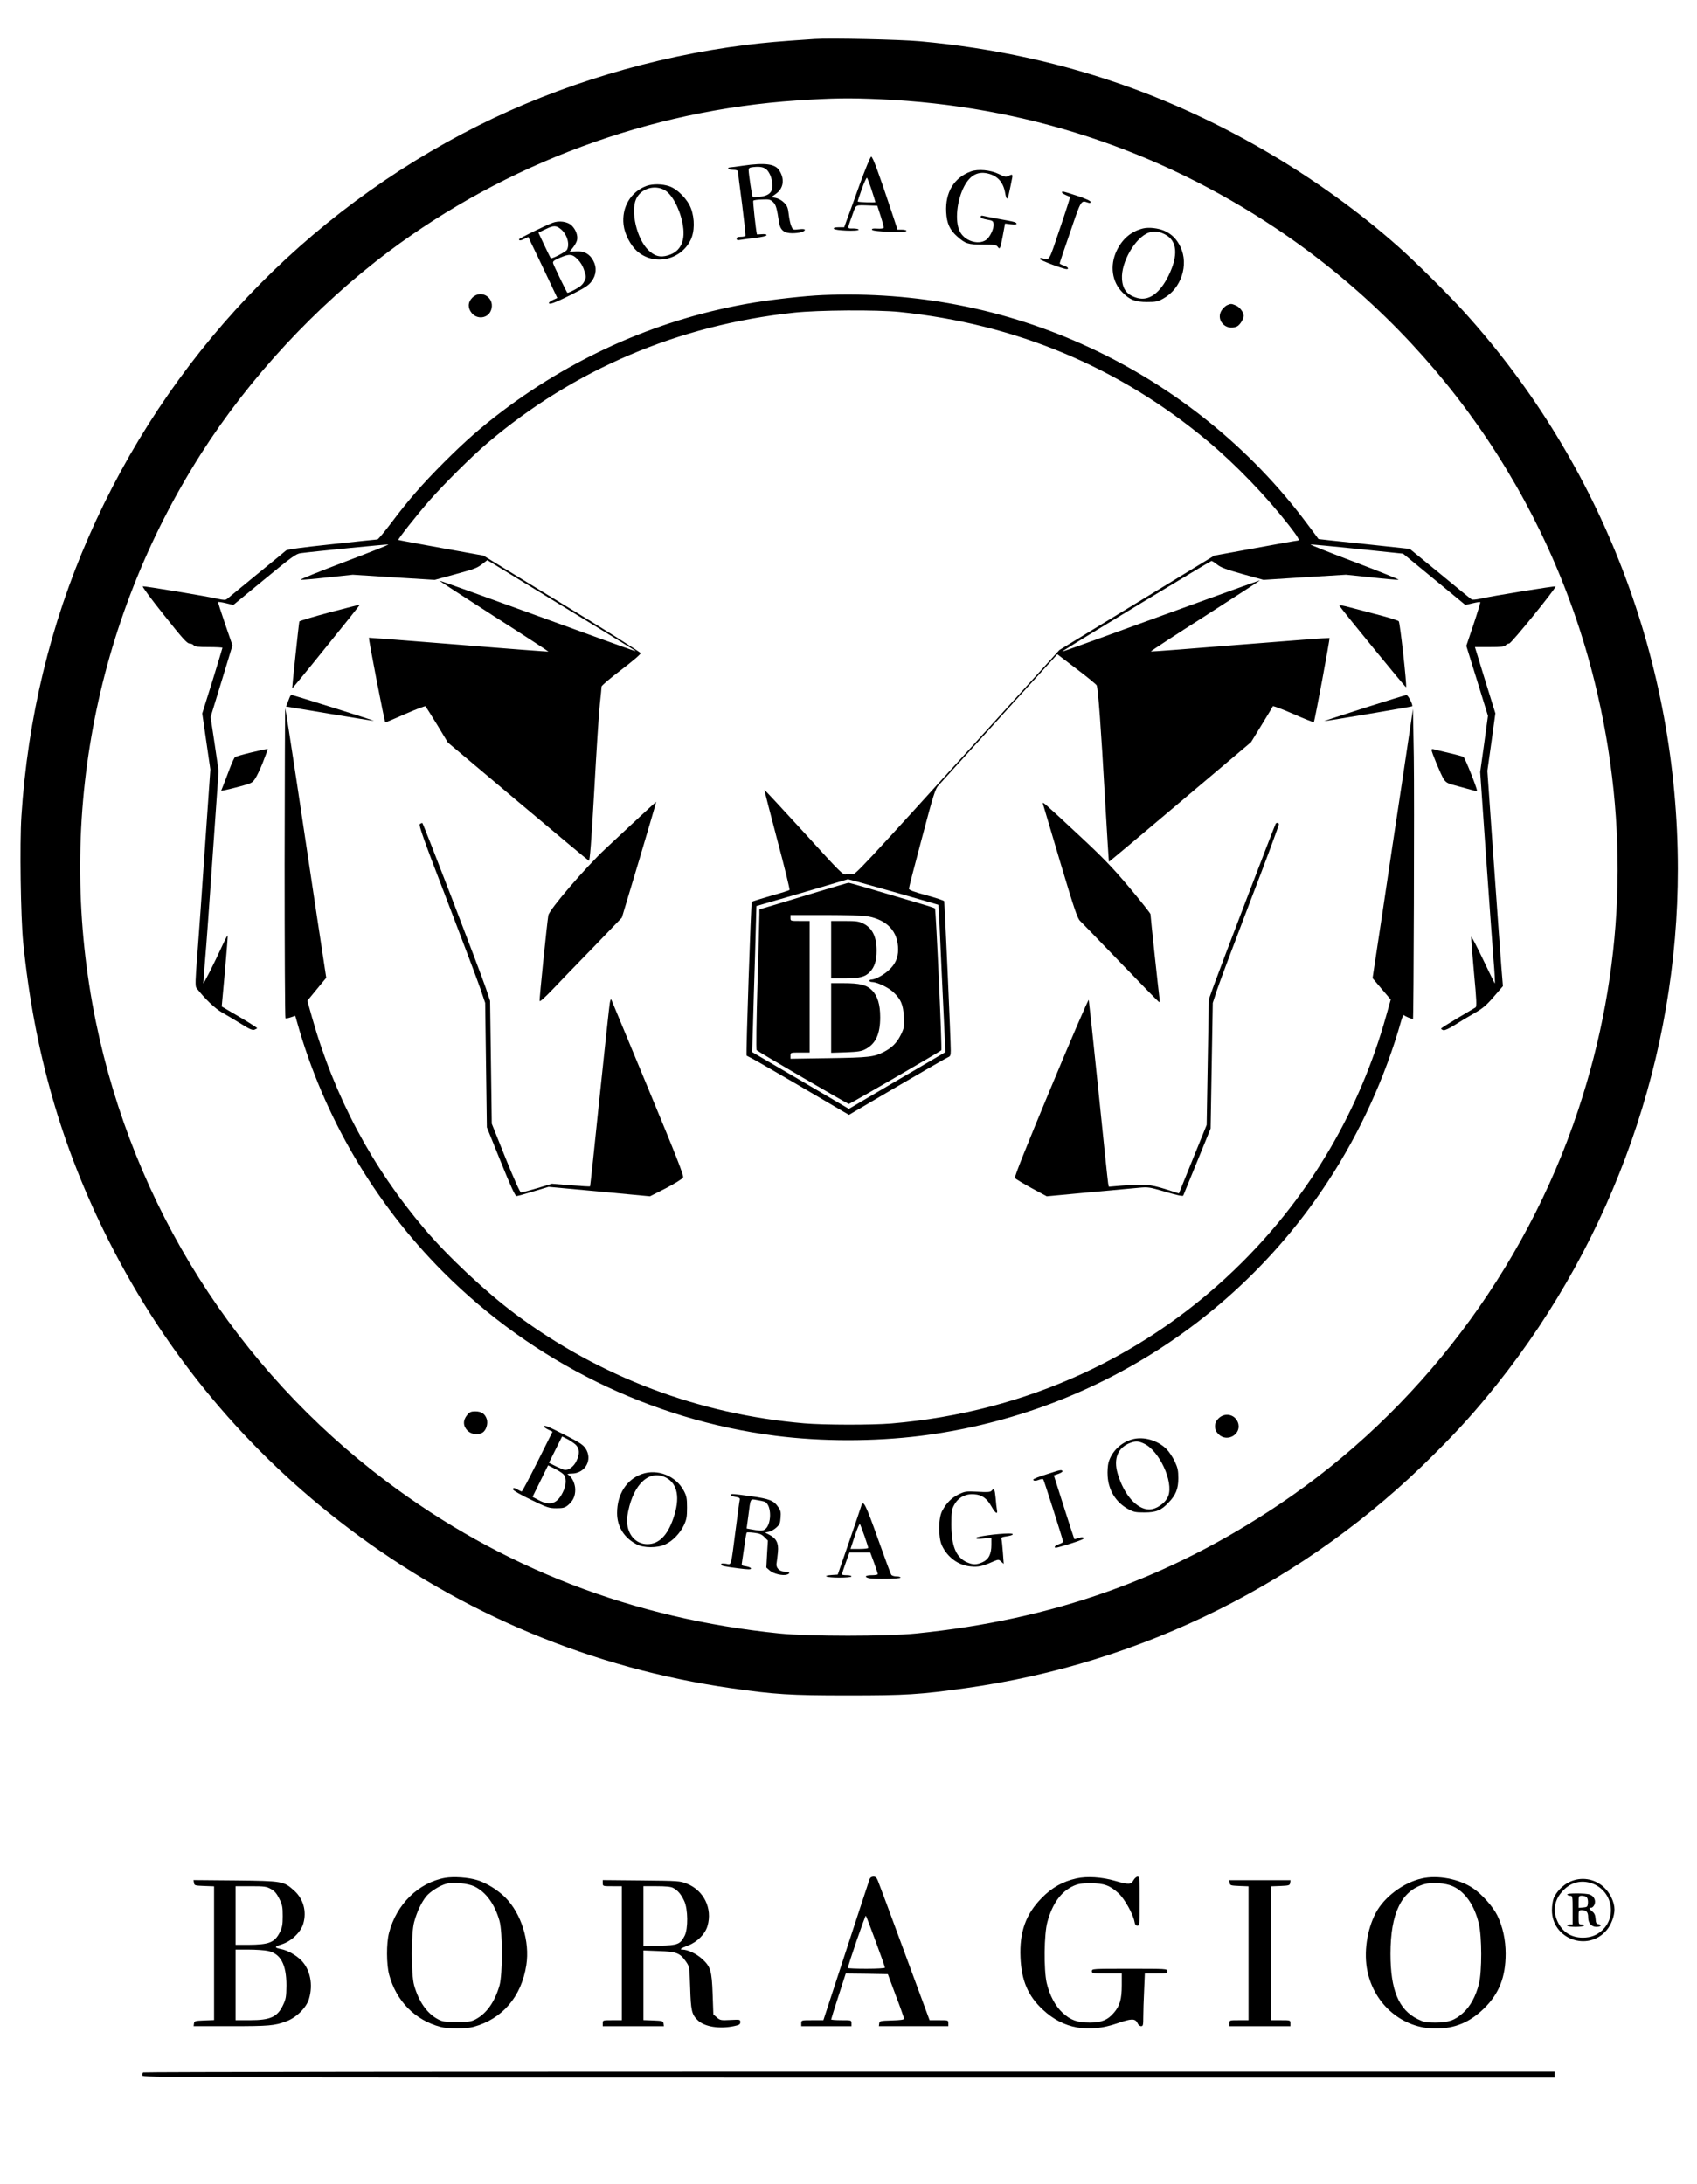 <?xml version="1.0" standalone="no"?>
<!DOCTYPE svg PUBLIC "-//W3C//DTD SVG 20010904//EN"
 "http://www.w3.org/TR/2001/REC-SVG-20010904/DTD/svg10.dtd">
<svg version="1.0" xmlns="http://www.w3.org/2000/svg"
 width="1419pt" height="1826pt" viewBox="0 0 1419 1826"
 preserveAspectRatio="xMidYMid meet">

<g transform="translate(0,1826) scale(0.1,-0.1)"
fill="#000000" stroke="none">
<path d="M6810 17934 c-312 -21 -402 -29 -575 -50 -773 -97 -1554 -332 -2236
-674 -1453 -729 -2602 -1941 -3256 -3435 -322 -734 -511 -1519 -564 -2339 -15
-231 -6 -845 15 -1056 93 -919 320 -1710 716 -2495 481 -953 1157 -1763 2011
-2407 941 -711 2032 -1166 3189 -1332 371 -53 492 -61 980 -61 487 0 598 7
985 61 1478 206 2850 890 3910 1949 219 218 352 366 533 592 977 1226 1512
2749 1512 4308 -1 1725 -632 3376 -1776 4645 -134 149 -418 431 -563 559 -638
565 -1427 1034 -2233 1327 -562 204 -1147 333 -1768 389 -163 15 -752 28 -880
19z m555 -504 c1201 -54 2317 -419 3307 -1081 1331 -890 2280 -2242 2662
-3790 297 -1204 250 -2416 -139 -3584 -445 -1337 -1338 -2515 -2497 -3292
-925 -621 -1892 -965 -3038 -1080 -248 -25 -892 -25 -1140 0 -1230 124 -2326
548 -3288 1271 -1256 945 -2114 2304 -2431 3846 -335 1636 -21 3332 879 4745
406 637 959 1233 1570 1692 983 737 2182 1181 3415 1263 302 20 433 22 700 10z"/>
<path d="M7185 16708 c-48 -134 -96 -267 -107 -295 l-19 -53 -46 0 c-31 0 -43
-4 -41 -12 6 -16 208 -24 208 -8 0 5 -21 10 -46 10 -52 0 -51 -11 -5 117 32
87 16 79 149 75 l58 -2 28 -87 c16 -49 27 -92 25 -98 -2 -5 -26 -8 -53 -6 -37
2 -47 0 -44 -10 6 -17 288 -26 288 -9 0 5 -17 10 -38 10 l-37 0 -54 163 c-104
313 -153 447 -166 447 -7 0 -48 -99 -100 -242z m104 -38 c17 -52 31 -97 31
-100 0 -5 -142 -1 -148 5 -1 1 14 48 34 104 20 56 40 99 44 94 4 -4 22 -51 39
-103z"/>
<path d="M6215 16875 c-49 -7 -98 -14 -107 -14 -37 -2 -16 -21 22 -21 25 0 40
-5 40 -12 0 -7 16 -130 35 -273 18 -143 31 -263 29 -267 -3 -4 -21 -8 -40 -8
-24 0 -34 -4 -34 -16 0 -12 7 -14 28 -10 15 3 71 10 125 17 60 7 97 16 97 23
0 7 -14 10 -40 8 -22 -2 -40 -3 -41 -1 -10 48 -35 276 -30 281 4 5 37 9 74 10
59 3 69 0 92 -22 24 -24 31 -50 50 -174 10 -60 43 -86 109 -86 58 0 106 13
106 29 0 6 -20 8 -50 4 -49 -6 -50 -5 -64 28 -8 19 -17 63 -21 99 -6 54 -13
70 -39 96 -19 19 -48 35 -69 39 l-37 7 40 29 c63 46 73 123 25 196 -35 53
-119 64 -300 38z m202 -40 c12 -14 27 -42 32 -63 28 -100 1 -146 -93 -157 -31
-4 -59 -5 -62 -2 -6 6 -33 188 -34 224 0 18 7 23 38 26 60 7 96 -1 119 -28z"/>
<path d="M8117 16826 c-140 -52 -214 -174 -205 -340 5 -94 30 -149 93 -204 68
-60 90 -67 212 -67 99 0 114 -2 126 -19 18 -25 21 -18 43 97 l18 98 48 -6 c30
-4 48 -3 48 3 0 14 -11 17 -150 42 -63 12 -123 23 -132 26 -11 3 -18 0 -18 -9
0 -9 18 -17 53 -23 47 -8 52 -12 55 -36 5 -39 -31 -113 -64 -135 -67 -44 -181
-6 -219 74 -42 85 -24 259 38 376 51 96 119 130 210 103 75 -22 119 -76 133
-165 4 -23 10 -41 15 -41 4 0 13 26 19 58 7 31 16 75 20 97 11 48 7 52 -25 35
-23 -12 -32 -11 -83 15 -69 34 -175 44 -235 21z"/>
<path d="M5407 16706 c-132 -48 -210 -178 -193 -325 9 -77 57 -171 113 -221
140 -123 363 -78 447 92 35 69 36 180 4 265 -28 76 -113 163 -182 186 -59 20
-137 21 -189 3z m148 -34 c61 -32 125 -148 151 -273 31 -147 -11 -242 -120
-274 -66 -20 -114 -7 -168 47 -93 93 -146 320 -99 424 39 86 151 122 236 76z"/>
<path d="M8880 16651 c0 -5 15 -14 33 -22 17 -7 34 -14 35 -15 2 -1 -36 -120
-85 -264 -97 -287 -83 -265 -152 -248 -8 2 -15 -1 -17 -7 -4 -9 197 -85 225
-85 24 0 9 19 -24 30 -19 6 -35 15 -34 18 0 4 39 122 88 262 93 273 89 266
149 246 15 -5 22 -3 22 6 0 8 -43 28 -113 51 -123 40 -127 41 -127 28z"/>
<path d="M4620 16397 c-72 -28 -280 -130 -280 -138 0 -13 17 -11 49 6 l28 14
78 -162 c43 -89 97 -204 121 -255 l44 -93 -35 -16 c-19 -9 -35 -20 -35 -25 0
-18 43 -3 180 65 120 60 150 79 177 115 39 52 45 116 14 172 -30 57 -76 82
-142 78 l-56 -3 28 35 c15 19 31 47 34 62 9 37 -10 89 -45 123 -35 33 -105 43
-160 22z m71 -54 c51 -43 75 -125 50 -171 -10 -18 -127 -79 -136 -71 -2 3 -27
52 -54 110 l-49 104 56 27 c71 35 92 35 133 1z m139 -251 c24 -24 44 -57 55
-93 17 -52 17 -58 1 -91 -13 -26 -33 -45 -77 -68 -33 -18 -62 -30 -65 -28 -7
7 -111 222 -118 244 -6 18 2 25 51 47 82 36 108 35 153 -11z"/>
<path d="M9557 16350 c-100 -25 -173 -88 -221 -189 -57 -123 -38 -259 51 -347
60 -61 107 -79 203 -79 76 0 91 3 139 30 148 82 213 281 142 430 -31 66 -73
108 -136 136 -51 22 -129 31 -178 19z m183 -49 c104 -52 115 -175 31 -346 -72
-146 -163 -212 -258 -187 -87 24 -126 70 -131 160 -9 139 111 347 224 387 44
16 82 12 134 -14z"/>
<path d="M3949 15771 c-38 -38 -39 -87 -4 -129 46 -55 133 -44 159 20 43 102
-77 186 -155 109z"/>
<path d="M6880 15793 c-145 -6 -407 -35 -583 -64 -759 -127 -1470 -434 -2091
-902 -179 -135 -314 -253 -492 -431 -183 -183 -300 -318 -445 -511 -56 -74
-107 -135 -113 -135 -6 0 -177 -18 -380 -40 -254 -27 -373 -43 -385 -53 -9 -8
-119 -99 -246 -202 -126 -104 -237 -194 -246 -202 -13 -11 -26 -11 -80 1 -91
21 -610 107 -625 104 -7 -2 73 -110 177 -240 152 -192 193 -238 213 -238 13 0
29 -7 36 -15 10 -12 37 -15 126 -15 63 0 114 -3 114 -6 0 -3 -38 -128 -84
-278 l-85 -271 34 -234 34 -234 -45 -646 c-24 -355 -53 -762 -64 -905 -17
-208 -18 -261 -8 -275 70 -91 157 -174 216 -207 37 -21 108 -63 158 -94 71
-45 95 -55 112 -49 12 5 22 10 22 13 0 5 -108 72 -221 137 l-75 44 27 295 c14
162 25 297 23 299 -2 2 -19 -29 -38 -70 -74 -162 -166 -343 -166 -329 0 9 7
97 15 195 9 99 38 495 64 880 l49 700 -33 225 -34 225 92 300 91 299 -62 180
c-34 99 -60 181 -58 183 2 2 31 -2 65 -10 l62 -15 260 214 c226 186 264 214
302 219 103 14 722 75 734 73 7 -2 -160 -68 -371 -148 -211 -80 -374 -146
-362 -147 11 -2 114 7 229 20 l207 22 343 -22 342 -21 165 45 c178 49 187 52
240 93 l35 27 610 -373 c336 -205 617 -377 625 -383 19 -13 46 -23 -865 308
-423 154 -771 279 -772 277 -2 -1 204 -135 456 -297 253 -161 458 -295 457
-297 -2 -1 -340 24 -751 58 -412 33 -749 59 -750 58 -5 -7 131 -708 137 -708
4 0 79 32 168 71 89 39 165 68 168 64 3 -3 47 -73 97 -154 l90 -149 584 -492
c321 -270 589 -494 595 -496 8 -3 21 156 45 588 18 326 39 652 47 723 8 72 14
137 14 145 0 8 74 71 165 140 93 71 164 131 162 139 -1 8 -297 195 -659 415
l-656 401 -354 64 c-194 35 -355 65 -357 67 -6 5 151 204 259 328 123 140 355
371 485 481 724 616 1595 987 2565 1091 203 22 691 25 880 6 979 -101 1841
-463 2580 -1081 235 -197 483 -454 678 -703 81 -105 94 -128 70 -128 -7 0
-166 -28 -354 -63 l-340 -62 -648 -395 -648 -395 -526 -580 c-1183 -1305
-1183 -1304 -1209 -1294 -14 5 -33 5 -48 -1 -24 -9 -43 10 -352 350 -180 197
-329 357 -331 356 -1 -2 47 -190 107 -417 61 -228 107 -417 103 -420 -4 -4
-74 -26 -157 -49 -82 -24 -154 -46 -159 -50 -6 -7 -50 -1281 -43 -1286 1 -1
22 -12 46 -24 24 -12 195 -111 380 -219 185 -109 357 -210 383 -225 l47 -27
403 237 c222 130 413 240 426 245 18 7 22 16 22 56 1 66 -51 1236 -55 1248 -1
6 -69 28 -149 50 -107 29 -146 44 -146 55 0 8 49 199 109 423 96 364 112 412
138 440 17 18 182 201 369 407 186 206 403 446 482 532 l143 158 160 -122 c89
-67 164 -129 169 -138 12 -22 37 -361 70 -949 17 -289 31 -525 33 -526 1 -1
269 223 595 499 l593 501 89 145 c49 80 91 149 93 155 2 5 79 -24 171 -64 92
-41 169 -71 172 -69 7 7 136 699 131 704 -2 2 -338 -23 -747 -56 -408 -33
-745 -59 -747 -57 -2 3 203 137 456 298 252 162 458 295 456 297 -1 1 -366
-130 -811 -292 -942 -343 -857 -313 -819 -288 97 64 1217 742 1225 742 6 0 28
-14 49 -31 30 -24 77 -41 212 -79 l174 -48 345 22 345 21 210 -22 c116 -13
218 -22 229 -20 10 1 -153 67 -364 147 -210 79 -377 146 -372 148 5 1 182 -15
392 -37 l382 -40 71 -58 c39 -32 156 -128 260 -214 l190 -157 60 14 c33 8 62
12 65 10 2 -3 -23 -86 -56 -185 l-61 -181 91 -293 90 -292 -32 -235 -33 -235
47 -675 c26 -371 55 -771 64 -887 10 -117 15 -209 11 -205 -3 4 -49 96 -100
204 -52 109 -95 192 -97 184 -2 -8 9 -141 23 -297 22 -233 24 -285 13 -292 -7
-4 -75 -44 -150 -89 -76 -45 -138 -84 -138 -88 0 -4 9 -10 19 -13 12 -3 47 13
93 42 40 26 114 70 163 98 75 43 103 67 166 140 l76 88 -13 160 c-7 88 -36
493 -65 900 l-52 740 34 241 33 240 -86 277 -85 277 122 0 c97 0 125 3 135 15
7 8 20 15 30 15 17 0 396 467 387 477 -6 5 -533 -80 -631 -103 -33 -7 -64 -10
-70 -6 -6 3 -125 100 -264 215 l-254 208 -381 41 c-210 22 -382 40 -382 41 0
1 -46 63 -102 137 -468 626 -1101 1136 -1818 1467 -694 321 -1443 468 -2225
436z m590 -4989 c206 -59 376 -108 377 -109 1 0 14 -253 27 -561 14 -307 27
-584 29 -615 l3 -55 -404 -237 -404 -238 -404 238 -405 237 7 216 c3 118 11
393 18 610 l11 395 335 97 c184 54 355 104 380 112 25 8 47 14 50 15 3 1 174
-47 380 -105z"/>
<path d="M6855 10809 c-126 -38 -292 -88 -367 -111 l-138 -41 0 -41 c0 -23 -7
-286 -16 -585 -9 -299 -12 -547 -7 -551 15 -15 761 -450 771 -450 9 0 759 435
773 449 8 7 -45 1178 -53 1186 -3 3 -56 21 -119 39 -425 126 -595 176 -604
175 -5 0 -113 -32 -240 -70z m399 -210 c166 -30 256 -128 256 -278 0 -71 -25
-125 -80 -174 -43 -40 -112 -76 -142 -77 -10 0 -18 -4 -18 -10 0 -5 9 -10 20
-10 41 0 135 -44 178 -83 65 -61 85 -106 90 -210 4 -83 3 -91 -27 -152 -32
-64 -73 -105 -141 -140 -82 -42 -124 -47 -457 -52 l-323 -5 0 26 c0 26 0 26
80 26 l80 0 0 550 0 550 -80 0 c-79 0 -80 0 -80 25 l0 25 293 0 c164 0 319 -5
351 -11z"/>
<path d="M6950 10320 l0 -240 108 0 c130 0 177 12 217 55 38 40 55 94 55 176
0 117 -35 189 -110 227 -38 19 -60 22 -157 22 l-113 0 0 -240z"/>
<path d="M6950 9749 l0 -291 123 4 c99 4 130 8 163 26 86 44 124 126 124 267
0 107 -22 179 -69 226 -45 45 -102 59 -241 59 l-100 0 0 -291z"/>
<path d="M10264 15710 c-12 -4 -31 -21 -43 -36 -64 -82 26 -187 123 -143 23
11 56 62 56 89 0 28 -34 73 -65 86 -39 16 -42 16 -71 4z"/>
<path d="M2756 13140 c-138 -37 -251 -71 -253 -76 -4 -12 -62 -558 -60 -560 1
-1 130 155 285 348 156 192 282 350 280 352 -1 1 -115 -28 -252 -64z"/>
<path d="M11203 13191 c44 -62 551 -681 554 -677 9 8 -50 541 -61 552 -6 6
-65 25 -131 43 -66 17 -177 46 -247 65 -107 29 -126 31 -115 17z"/>
<path d="M2420 12425 c-6 -14 -14 -36 -19 -49 l-9 -23 366 -61 c201 -34 367
-60 369 -59 3 3 -678 217 -690 217 -4 0 -12 -11 -17 -25z"/>
<path d="M11405 12340 c-187 -60 -336 -109 -332 -109 15 -1 731 120 735 124
10 9 -34 95 -48 94 -8 0 -168 -50 -355 -109z"/>
<path d="M2380 11047 c0 -713 3 -1298 7 -1300 5 -3 25 1 45 8 l37 12 16 -56
c219 -781 644 -1507 1219 -2084 750 -752 1736 -1238 2781 -1371 385 -49 822
-49 1210 -1 1393 174 2638 950 3408 2126 269 410 481 875 613 1343 9 32 19 54
23 49 4 -7 64 -33 76 -33 6 0 12 1856 7 2189 l-7 404 -87 -584 c-49 -321 -125
-828 -169 -1126 l-82 -541 76 -90 76 -89 -39 -139 c-219 -782 -628 -1482
-1200 -2054 -787 -787 -1807 -1256 -2935 -1351 -168 -14 -564 -13 -730 1 -881
75 -1705 386 -2411 910 -246 183 -566 481 -764 715 -439 516 -753 1105 -941
1769 l-39 139 40 49 c22 26 57 69 79 96 l39 47 -79 520 c-43 286 -119 792
-169 1125 -50 332 -93 606 -95 609 -2 2 -4 -579 -5 -1292z"/>
<path d="M2101 11969 c-68 -16 -129 -34 -136 -39 -7 -6 -27 -50 -45 -98 -18
-48 -41 -109 -52 -136 l-19 -48 28 5 c15 3 74 17 130 32 96 26 103 29 128 67
14 22 41 78 60 126 18 48 36 95 40 105 9 21 18 21 -134 -14z"/>
<path d="M11970 11991 c0 -20 80 -211 102 -245 21 -31 33 -37 118 -59 52 -14
110 -30 128 -35 19 -6 32 -7 32 -1 0 22 -100 273 -112 280 -7 5 -62 20 -123
34 -60 14 -118 28 -127 31 -10 3 -18 1 -18 -5z"/>
<path d="M5345 11427 c-77 -72 -203 -189 -280 -261 -170 -159 -472 -511 -480
-559 -11 -65 -76 -701 -73 -715 2 -10 42 26 108 95 58 61 212 221 343 355
l237 246 145 483 c79 266 143 484 142 485 -1 1 -65 -57 -142 -129z"/>
<path d="M8722 11535 c3 -11 68 -229 144 -485 117 -391 143 -469 166 -490 14
-14 167 -171 339 -350 172 -179 317 -327 321 -328 5 -2 6 13 3 35 -7 47 -75
683 -75 700 0 7 -79 106 -174 220 -143 170 -220 250 -422 438 -135 127 -260
241 -277 255 -27 22 -30 22 -25 5z"/>
<path d="M3511 11371 c-12 -8 31 -128 227 -638 132 -345 259 -680 280 -743
l39 -115 7 -520 7 -520 116 -287 c84 -209 121 -288 132 -288 9 0 73 18 142 39
l126 38 424 -39 424 -40 134 68 c76 40 137 78 143 89 7 16 -52 167 -290 740
-164 396 -302 729 -307 740 -7 17 -9 13 -16 -20 -4 -22 -42 -375 -85 -785 -42
-410 -78 -747 -80 -749 -2 -2 -74 2 -161 9 l-158 13 -122 -37 c-68 -20 -129
-36 -136 -36 -9 0 -56 105 -130 288 l-115 287 -7 514 -7 513 -34 102 c-53 155
-526 1386 -533 1386 -3 0 -12 -4 -20 -9z"/>
<path d="M10667 11373 c-9 -15 -469 -1217 -514 -1343 l-45 -125 -9 -525 -9
-525 -116 -286 -116 -287 -116 37 c-128 39 -171 43 -364 28 l-106 -9 -6 29
c-3 15 -39 363 -81 773 -42 410 -79 752 -81 760 -3 8 -145 -321 -315 -730
-211 -506 -308 -749 -302 -759 5 -8 67 -45 138 -84 l128 -69 341 32 c188 17
379 35 426 39 82 8 90 6 227 -34 93 -28 144 -38 147 -31 2 6 55 135 117 286
l112 275 9 525 9 525 36 110 c20 61 146 395 279 744 134 348 241 637 238 642
-6 11 -21 12 -27 2z"/>
<path d="M3906 6429 c-36 -43 -35 -91 3 -130 32 -31 84 -39 123 -18 32 17 51
74 38 115 -15 44 -45 64 -96 64 -35 0 -47 -5 -68 -31z"/>
<path d="M10189 6401 c-21 -22 -29 -39 -29 -66 0 -27 8 -44 29 -66 75 -74 201
5 161 102 -28 66 -109 81 -161 30z"/>
<path d="M4550 6332 c0 -5 16 -16 35 -25 l35 -17 -125 -250 c-69 -137 -128
-250 -133 -250 -4 1 -18 7 -32 15 -32 18 -40 18 -40 2 0 -8 66 -46 148 -85
138 -67 152 -72 214 -72 57 0 71 4 98 26 42 36 60 74 60 130 0 49 -27 105 -58
124 -13 7 -6 9 28 10 115 1 179 118 115 212 -20 29 -55 52 -174 112 -147 75
-171 84 -171 68z m263 -150 c34 -32 36 -78 6 -139 -20 -42 -60 -73 -94 -73 -8
0 -42 14 -75 30 l-60 30 55 110 55 110 43 -21 c23 -12 54 -33 70 -47z m-105
-245 c31 -28 30 -92 -3 -156 -47 -95 -107 -113 -201 -63 l-51 27 65 132 65
132 51 -26 c28 -14 61 -34 74 -46z"/>
<path d="M9467 6226 c-94 -26 -172 -102 -198 -194 -6 -24 -10 -73 -7 -115 8
-119 69 -217 170 -273 47 -26 62 -29 138 -29 98 0 141 18 201 82 61 63 82 116
82 204 0 65 -5 87 -30 141 -17 35 -47 81 -68 102 -74 74 -193 109 -288 82z
m98 -35 c128 -58 249 -319 204 -438 -22 -59 -99 -113 -160 -113 -103 0 -211
123 -263 299 -38 127 2 221 109 259 43 15 65 14 110 -7z"/>
<path d="M8748 5933 c-60 -18 -108 -38 -108 -43 0 -13 22 -13 54 0 14 5 28 6
30 1 7 -11 166 -510 166 -521 0 -4 -16 -14 -35 -20 -33 -11 -48 -30 -24 -30 6
0 63 16 126 36 79 25 112 39 105 46 -7 7 -21 7 -43 -1 -18 -6 -34 -10 -36 -8
-1 2 -41 122 -87 268 l-84 264 39 13 c21 8 37 18 33 23 -8 13 -16 11 -136 -28z"/>
<path d="M5367 5936 c-129 -46 -207 -170 -207 -326 0 -114 59 -208 164 -262
58 -31 173 -31 237 -1 63 28 125 93 158 162 22 48 26 69 26 146 0 78 -4 97
-27 141 -66 125 -220 186 -351 140z m202 -30 c98 -52 120 -171 61 -341 -49
-143 -121 -215 -216 -215 -82 0 -145 55 -165 143 -9 45 -9 67 4 132 48 233
180 351 316 281z"/>
<path d="M8291 5796 c-9 -11 -34 -13 -116 -8 -98 5 -107 3 -159 -22 -60 -29
-103 -73 -138 -139 -32 -60 -33 -220 -2 -288 47 -100 138 -167 243 -176 60 -6
96 2 178 38 52 22 53 23 74 3 l22 -19 -7 95 c-4 52 -9 103 -12 112 -4 14 4 18
45 24 59 8 68 24 14 23 -94 -1 -267 -25 -270 -36 -3 -9 12 -11 61 -6 l66 6 0
-58 c0 -78 -23 -123 -74 -146 -52 -23 -80 -23 -132 0 -90 41 -129 136 -129
316 0 109 2 124 25 165 34 61 95 93 166 87 65 -4 106 -34 145 -103 33 -58 54
-70 45 -26 -3 15 -8 60 -11 100 -7 73 -13 83 -34 58z"/>
<path d="M6110 5761 c0 -5 18 -12 40 -16 34 -6 39 -10 35 -28 -3 -12 -18 -128
-35 -257 -40 -308 -32 -282 -80 -274 -26 4 -40 3 -40 -5 0 -13 17 -17 148 -34
78 -10 102 -10 102 -1 0 6 -18 14 -40 18 -40 6 -41 7 -35 39 3 17 12 79 20
136 7 57 16 105 19 108 3 3 31 2 62 -2 44 -5 64 -13 86 -36 l29 -29 -7 -113
-6 -113 30 -26 c32 -27 107 -44 142 -33 32 10 23 25 -15 25 -48 0 -79 31 -71
73 3 18 8 59 11 92 7 72 -13 113 -71 143 l-37 19 31 6 c17 3 45 19 63 35 27
24 33 37 36 83 4 45 1 60 -19 88 -37 55 -72 69 -224 91 -159 22 -174 23 -174
11z m283 -56 c63 -25 61 -201 -2 -235 -19 -10 -41 -9 -122 6 l-26 5 14 102
c20 156 15 145 70 136 27 -4 56 -11 66 -14z"/>
<path d="M7203 5673 c-3 -10 -48 -144 -101 -298 l-97 -280 -47 -3 c-91 -6 -48
-22 57 -22 63 0 105 4 105 10 0 6 -18 10 -40 10 -22 0 -40 3 -40 7 0 4 14 47
31 95 l32 88 87 0 87 0 32 -86 c17 -47 31 -90 31 -95 0 -5 -22 -9 -50 -9 -52
0 -67 -13 -27 -24 38 -10 267 -7 267 4 0 6 -15 10 -34 10 -18 0 -38 6 -43 13
-5 6 -56 144 -113 305 -100 281 -122 326 -137 275z m26 -256 c17 -49 31 -93
31 -98 0 -5 -33 -9 -74 -9 l-74 0 36 110 c20 60 39 104 43 97 4 -6 21 -52 38
-100z"/>
<path d="M3723 2560 c-224 -40 -408 -221 -470 -460 -23 -88 -22 -263 1 -350
60 -221 216 -379 429 -436 67 -18 207 -18 275 0 241 65 402 251 443 516 31
199 -42 431 -176 566 -62 62 -157 121 -232 144 -77 24 -198 32 -270 20z m242
-71 c97 -46 172 -148 212 -290 26 -93 26 -445 0 -538 -39 -136 -107 -234 -199
-283 -38 -20 -57 -23 -158 -23 -101 0 -120 3 -158 23 -92 49 -160 147 -199
283 -26 93 -26 435 0 529 24 88 61 165 101 215 34 41 115 92 170 106 57 15
177 3 231 -22z"/>
<path d="M7271 2548 c-5 -13 -93 -283 -197 -600 l-189 -578 -92 0 c-92 0 -93
0 -93 -25 l0 -25 210 0 210 0 0 25 c0 25 -1 25 -85 25 -47 0 -85 3 -85 6 0 3
27 91 61 195 l61 189 176 -2 176 -3 67 -180 c38 -99 68 -185 68 -192 1 -9 -29
-13 -101 -15 -98 -3 -103 -4 -106 -25 l-3 -23 290 0 291 0 0 25 c0 25 -1 25
-78 25 l-79 0 -208 563 c-114 309 -214 579 -223 600 -11 28 -20 37 -38 37 -16
0 -28 -8 -33 -22z m52 -521 c43 -115 77 -213 77 -218 0 -5 -67 -9 -155 -9 -85
0 -155 3 -155 6 0 22 145 443 150 437 4 -4 41 -102 83 -216z"/>
<path d="M9001 2555 c-116 -26 -206 -77 -290 -163 -134 -136 -187 -285 -178
-497 8 -194 63 -323 189 -439 170 -158 380 -196 621 -112 118 41 150 42 169 1
6 -14 19 -25 30 -25 16 0 18 9 18 78 0 42 3 141 7 220 l6 142 94 0 c86 0 93 1
93 20 0 20 -7 20 -315 20 -308 0 -315 0 -315 -20 0 -19 7 -20 125 -20 l125 0
0 -98 c0 -116 -16 -172 -66 -230 -51 -60 -104 -82 -200 -82 -105 0 -162 20
-228 81 -62 57 -109 145 -134 251 -25 113 -22 408 6 509 42 154 114 254 217
301 41 18 68 23 145 23 112 0 162 -19 234 -85 49 -45 120 -172 132 -235 4 -25
11 -35 25 -35 18 0 19 11 19 205 0 189 -1 205 -17 205 -10 0 -26 -14 -35 -30
-21 -37 -40 -38 -155 -5 -110 32 -235 40 -322 20z"/>
<path d="M11890 2555 c-156 -35 -316 -155 -387 -290 -74 -142 -101 -332 -69
-485 59 -282 295 -480 571 -480 161 0 287 53 406 170 124 122 179 261 179 456
0 116 -24 225 -70 320 -36 73 -130 179 -204 228 -116 77 -294 111 -426 81z
m257 -65 c103 -45 183 -160 219 -315 26 -109 26 -397 1 -499 -26 -105 -72
-190 -133 -245 -68 -62 -123 -81 -234 -81 -77 0 -94 4 -148 30 -157 79 -225
243 -225 545 0 339 92 528 283 582 62 18 177 10 237 -17z"/>
<path d="M13125 2526 c-55 -25 -109 -80 -133 -135 -8 -20 -15 -65 -15 -101 -1
-241 300 -352 457 -168 38 44 66 118 66 174 0 62 -38 140 -90 187 -79 71 -189
88 -285 43z m170 -7 c177 -49 235 -271 104 -396 -46 -43 -97 -63 -164 -63 -97
0 -171 47 -211 135 -40 85 -28 174 34 245 64 76 148 103 237 79z"/>
<path d="M13105 2420 c3 -5 15 -10 26 -10 18 0 19 -8 19 -120 l0 -120 -26 0
c-14 0 -23 -4 -19 -10 3 -5 35 -10 70 -10 35 0 67 5 70 10 4 6 -5 10 -19 10
-25 0 -26 2 -26 60 0 59 0 60 28 60 38 0 52 -17 52 -62 0 -47 28 -78 69 -78
36 0 50 17 19 22 -19 2 -24 10 -26 45 -2 31 -10 48 -28 62 -28 22 -30 31 -9
31 9 0 21 11 27 25 15 33 -2 72 -38 85 -34 13 -197 13 -189 0z m164 -24 c7 -8
11 -30 9 -48 -3 -30 -6 -33 -40 -36 l-38 -3 0 50 c0 49 1 51 29 51 16 0 34 -6
40 -14z"/>
<path d="M1622 2518 c3 -22 8 -23 86 -26 l82 -3 0 -559 0 -559 -82 -3 c-77 -3
-83 -5 -86 -25 l-3 -23 309 0 c322 0 369 4 467 41 84 31 168 115 189 188 35
119 10 244 -64 320 -44 45 -117 86 -173 96 -55 11 -53 20 8 39 81 25 160 101
181 173 30 103 1 207 -77 277 -87 78 -96 80 -492 84 l-349 3 4 -23z m643 -51
c30 -16 48 -37 70 -81 26 -52 29 -70 29 -146 0 -71 -4 -94 -24 -135 -44 -86
-89 -104 -267 -105 l-103 0 0 245 0 245 128 0 c113 0 131 -3 167 -23z m-25
-518 c107 -23 155 -113 155 -289 -1 -92 -4 -112 -27 -161 -47 -102 -106 -129
-279 -129 l-119 0 0 295 0 295 110 0 c60 0 132 -5 160 -11z"/>
<path d="M5040 2516 c0 -26 1 -26 80 -26 l80 0 0 -560 0 -560 -80 0 c-79 0
-80 0 -80 -25 l0 -25 256 0 255 0 -3 23 c-3 20 -9 22 -85 25 l-83 3 0 291 0
291 129 -5 c148 -5 176 -16 226 -87 30 -43 30 -43 36 -219 6 -193 13 -225 65
-274 58 -54 182 -73 304 -47 42 9 50 14 50 33 0 22 -2 22 -83 18 -78 -4 -85
-3 -113 21 l-29 25 -6 169 c-7 198 -17 231 -90 297 -47 42 -119 76 -163 76
-28 0 -10 13 49 35 74 28 142 95 161 163 43 146 -31 297 -172 353 -57 23 -69
24 -381 27 l-323 3 0 -25z m588 -40 c39 -20 68 -54 94 -111 31 -68 33 -229 3
-289 -36 -71 -58 -80 -210 -84 l-135 -4 0 251 0 251 110 0 c76 0 120 -4 138
-14z"/>
<path d="M10282 2518 c3 -21 9 -23 81 -26 l77 -3 0 -559 0 -560 -80 0 c-79 0
-80 0 -80 -25 l0 -25 255 0 255 0 0 25 c0 25 -1 25 -80 25 l-80 0 0 560 0 559
78 3 c71 3 77 5 80 26 l3 22 -256 0 -256 0 3 -22z"/>
<path d="M1197 933 c-4 -3 -7 -15 -7 -25 0 -17 186 -18 5905 -18 l5905 0 0 25
0 25 -5898 0 c-3244 0 -5902 -3 -5905 -7z"/>
</g>
</svg>
